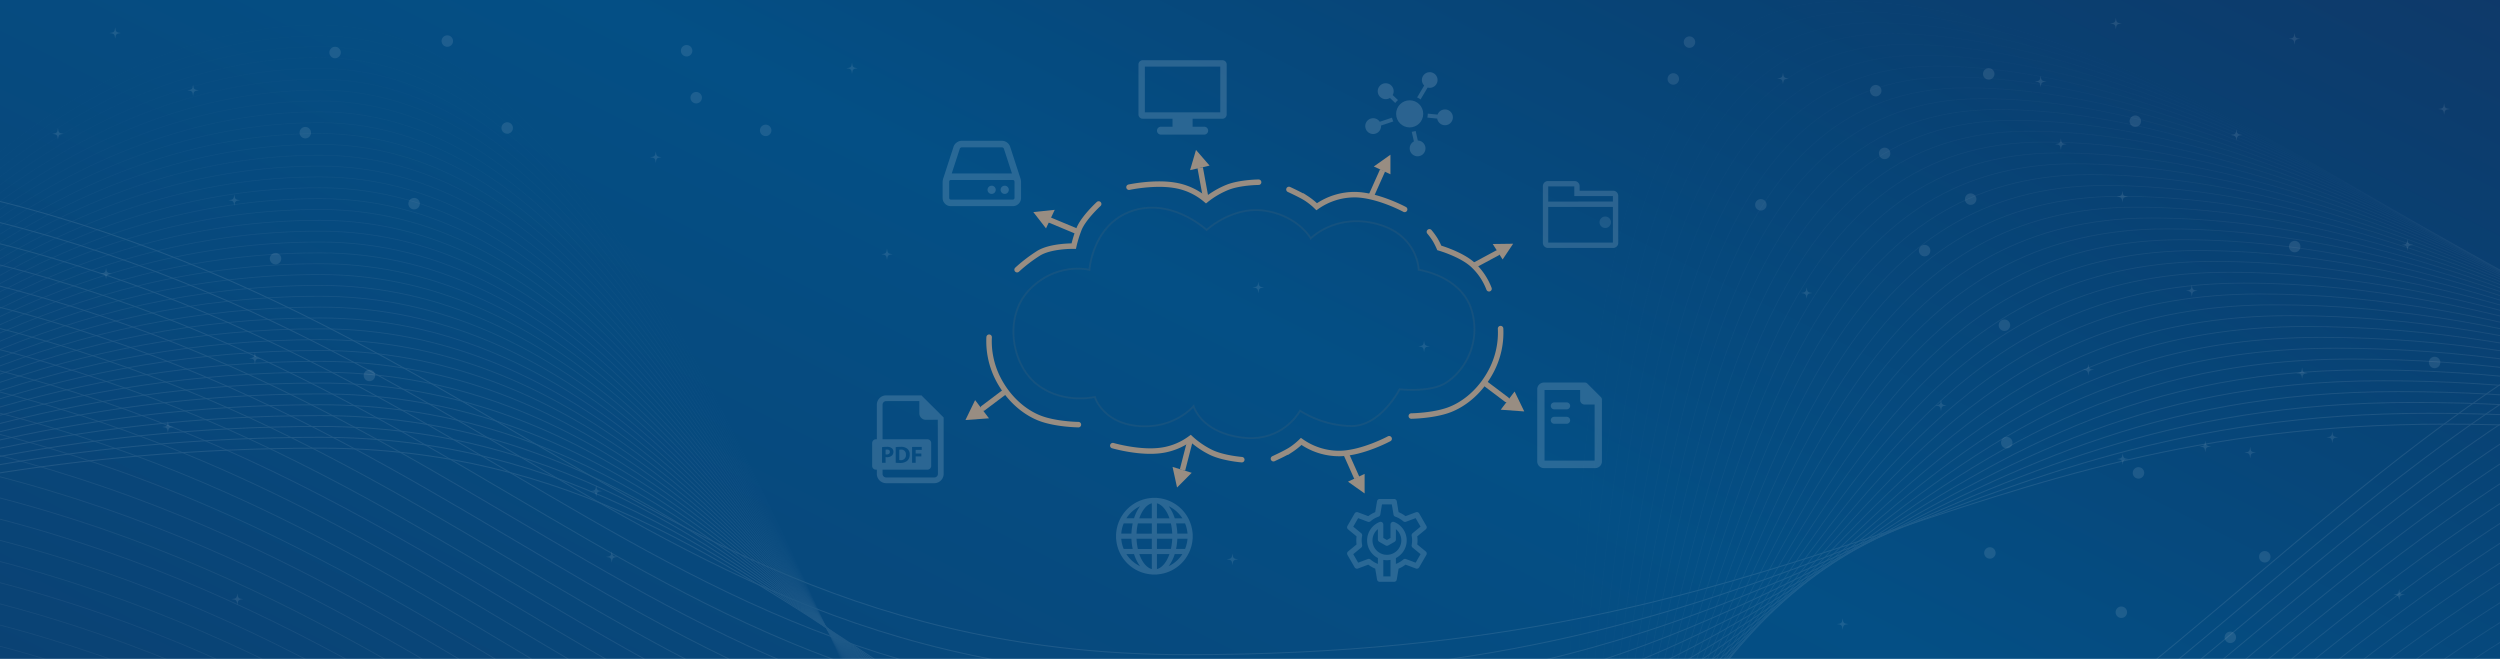 <svg xmlns="http://www.w3.org/2000/svg" xmlns:xlink="http://www.w3.org/1999/xlink" width="1366" height="360" viewBox="0 0 1366 360"><rect x="0" y="0" width="1366" height="360" fill="#808080" stroke="none"/><defs><clipPath id="a"><rect width="1366" height="360"/></clipPath><linearGradient id="b" x1="-0.335" y1="0.974" x2="1.357" y2="-0.209" gradientUnits="objectBoundingBox"><stop offset="0" stop-color="#0d3c6c"/><stop offset="0.444" stop-color="#044f85"/><stop offset="0.618" stop-color="#084274"/><stop offset="0.961" stop-color="#192a58"/><stop offset="1" stop-color="#162654"/></linearGradient><linearGradient id="c" x1="-12.401" y1="-7.101" x2="-11.076" y2="-7.101" gradientUnits="objectBoundingBox"><stop offset="0" stop-color="#00a0d8"/><stop offset="0.002" stop-color="#01a0d8" stop-opacity="0.996"/><stop offset="0.105" stop-color="#39b3de" stop-opacity="0.765"/><stop offset="0.21" stop-color="#69c3e3" stop-opacity="0.561"/><stop offset="0.321" stop-color="#93d2e7" stop-opacity="0.388"/><stop offset="0.436" stop-color="#b5ddeb" stop-opacity="0.247"/><stop offset="0.556" stop-color="#cfe6ee" stop-opacity="0.137"/><stop offset="0.683" stop-color="#e2edf0" stop-opacity="0.059"/><stop offset="0.823" stop-color="#edf0f1" stop-opacity="0.016"/><stop offset="1" stop-color="#f1f2f2" stop-opacity="0"/></linearGradient><linearGradient id="d" x1="-13.094" y1="-11.598" x2="-11.995" y2="-11.598" xlink:href="#c"/><linearGradient id="e" x1="-7.141" y1="-8.742" x2="-6.184" y2="-8.742" xlink:href="#c"/><linearGradient id="f" x1="-23.849" y1="-3.604" x2="-20.342" y2="-3.604" xlink:href="#c"/><linearGradient id="g" x1="-6.736" y1="-9.224" x2="-6.289" y2="-9.224" xlink:href="#c"/><linearGradient id="h" x1="-1.634" y1="-2.125" x2="-0.401" y2="-2.125" xlink:href="#c"/><linearGradient id="i" x1="-4.842" y1="-8.632" x2="-4.213" y2="-8.632" xlink:href="#c"/><linearGradient id="j" x1="-19.211" y1="-5.815" x2="-17.253" y2="-5.815" xlink:href="#c"/><linearGradient id="k" x1="-4.579" y1="-5.221" x2="-3.551" y2="-5.221" xlink:href="#c"/><linearGradient id="l" x1="-23.64" y1="-10.205" x2="-22.497" y2="-10.205" xlink:href="#c"/><linearGradient id="m" x1="-8.256" y1="-4.685" x2="-7.121" y2="-4.685" xlink:href="#c"/><linearGradient id="n" x1="-7.639" y1="-8.571" x2="-6.696" y2="-8.571" xlink:href="#c"/><linearGradient id="o" x1="-5.659" y1="-4.776" x2="-4.949" y2="-4.776" xlink:href="#c"/><linearGradient id="p" x1="-9.741" y1="-3.057" x2="-7.206" y2="-3.057" xlink:href="#c"/><linearGradient id="q" x1="-4.407" y1="-5.121" x2="-3.616" y2="-5.121" xlink:href="#c"/></defs><g id="r" clip-path="url(#a)"><rect width="1366" height="360" fill="#fff"/><g clip-path="url(#a)"><rect width="1366" height="360" fill="#fff"/><path d="M7.807,0h1354.35c4.312,0,7.807,2.192,7.807,4.9V478.078c0,2.7-3.5,4.9-7.807,4.9H7.807c-4.312,0-7.807-2.192-7.807-4.9V4.9C0,2.192,3.5,0,7.807,0Z" transform="translate(-0.25 -97.094)" fill="url(#b)"/></g><g transform="translate(-197.502 -149)" opacity="0.1"><g transform="translate(-69.725 150.823)"><path d="M640.556,338.523s170.456-95.531,442.066-95.531,344.662,249.131,687.45,249.131S2184.044,95.01,2644.84,95.01" transform="translate(-640.556 0.052)" fill="none" stroke="#f4f4f4" stroke-miterlimit="10" stroke-width="0.543"/><path d="M640.556,335.661S811.012,230,1082.622,230s344.662,264.2,687.45,264.2S2184.044,99.459,2644.84,99.459" transform="translate(-640.556 7.117)" fill="none" stroke="#f4f4f4" stroke-miterlimit="10" stroke-width="0.536" opacity="0.976"/><path d="M640.556,332.8s170.456-115.792,442.066-115.792,344.662,279.261,687.45,279.261,413.972-392.359,874.767-392.359" transform="translate(-640.556 14.182)" fill="none" stroke="#f4f4f4" stroke-miterlimit="10" stroke-width="0.53" opacity="0.951"/><path d="M640.556,329.938s170.456-125.924,442.066-125.924,344.662,294.328,687.45,294.328,413.972-389.986,874.767-389.986" transform="translate(-640.556 21.246)" fill="none" stroke="#f4f4f4" stroke-miterlimit="10" stroke-width="0.523" opacity="0.927"/><path d="M640.556,327.076s170.456-136.054,442.066-136.054,344.662,309.39,687.45,309.39S2184.044,112.8,2644.84,112.8" transform="translate(-640.556 28.311)" fill="none" stroke="#f4f4f4" stroke-miterlimit="10" stroke-width="0.516" opacity="0.902"/><path d="M640.556,324.216s170.456-146.188,442.066-146.188,344.662,324.458,687.45,324.458,413.972-385.232,874.767-385.232" transform="translate(-640.556 35.376)" fill="none" stroke="#f4f4f4" stroke-miterlimit="10" stroke-width="0.51" opacity="0.878"/><path d="M640.556,321.356s170.456-156.318,442.066-156.318,344.662,339.522,687.45,339.522S2184.044,121.7,2644.84,121.7" transform="translate(-640.556 42.439)" fill="none" stroke="#f4f4f4" stroke-miterlimit="10" stroke-width="0.503" opacity="0.854"/><path d="M640.556,318.494s170.456-166.45,442.066-166.45,344.662,354.587,687.45,354.587,413.972-380.48,874.767-380.48" transform="translate(-640.556 49.504)" fill="none" stroke="#f4f4f4" stroke-miterlimit="10" stroke-width="0.497" opacity="0.829"/><path d="M640.556,315.632S811.012,139.05,1082.622,139.05,1427.285,508.7,1770.073,508.7s413.972-378.1,874.767-378.1" transform="translate(-640.556 56.569)" fill="none" stroke="#f4f4f4" stroke-miterlimit="10" stroke-width="0.49" opacity="0.805"/><path d="M640.556,318.286s170.456-186.711,442.066-186.711,344.662,384.719,687.45,384.719,413.972-375.731,874.767-375.731" transform="translate(-640.556 58.118)" fill="none" stroke="#f4f4f4" stroke-miterlimit="10" stroke-width="0.483" opacity="0.78"/><path d="M640.556,326.127s170.456-196.843,442.066-196.843,344.662,399.784,687.45,399.784,413.972-373.353,874.767-373.353" transform="translate(-640.556 54.479)" fill="none" stroke="#f4f4f4" stroke-miterlimit="10" stroke-width="0.477" opacity="0.756"/><path d="M640.556,333.967s170.456-206.973,442.066-206.973,344.662,414.849,687.45,414.849,413.972-370.979,874.767-370.979" transform="translate(-640.556 50.843)" fill="none" stroke="#f4f4f4" stroke-miterlimit="10" stroke-width="0.47" opacity="0.732"/><path d="M640.556,341.808s170.456-217.1,442.066-217.1,344.662,429.916,687.45,429.916,413.972-368.6,874.767-368.6" transform="translate(-640.556 47.205)" fill="none" stroke="#f4f4f4" stroke-miterlimit="10" stroke-width="0.463" opacity="0.707"/><path d="M640.556,349.647s170.456-227.234,442.066-227.234,344.662,444.978,687.45,444.978,413.972-366.225,874.767-366.225" transform="translate(-640.556 43.568)" fill="none" stroke="#f4f4f4" stroke-miterlimit="10" stroke-width="0.457" opacity="0.683"/><path d="M640.556,357.491s170.456-237.369,442.066-237.369,344.662,460.045,687.45,460.045,413.972-363.849,874.767-363.849" transform="translate(-640.556 39.93)" fill="none" stroke="#f4f4f4" stroke-miterlimit="10" stroke-width="0.45" opacity="0.659"/><path d="M640.556,365.33s170.456-247.5,442.066-247.5,344.662,475.11,687.45,475.11,413.972-361.476,874.767-361.476" transform="translate(-640.556 36.294)" fill="none" stroke="#f4f4f4" stroke-miterlimit="10" stroke-width="0.444" opacity="0.634"/><path d="M640.556,373.171s170.456-257.63,442.066-257.63,344.662,490.175,687.45,490.175,413.972-359.1,874.767-359.1" transform="translate(-640.556 32.656)" fill="none" stroke="#f4f4f4" stroke-miterlimit="10" stroke-width="0.437" opacity="0.61"/><path d="M640.556,381.011s170.456-267.76,442.066-267.76,344.662,505.24,687.45,505.24,413.972-356.725,874.767-356.725" transform="translate(-640.556 29.019)" fill="none" stroke="#f4f4f4" stroke-miterlimit="10" stroke-width="0.43" opacity="0.585"/><path d="M640.556,388.852S811.012,110.96,1082.622,110.96s344.662,520.307,687.45,520.307,413.972-354.349,874.767-354.349" transform="translate(-640.556 25.381)" fill="none" stroke="#f4f4f4" stroke-miterlimit="10" stroke-width="0.424" opacity="0.561"/><path d="M640.556,396.691S811.012,108.67,1082.622,108.67s344.662,535.369,687.45,535.369,413.972-351.971,874.767-351.971" transform="translate(-640.556 21.744)" fill="none" stroke="#f4f4f4" stroke-miterlimit="10" stroke-width="0.417" opacity="0.537"/><path d="M640.556,404.532s170.456-298.153,442.066-298.153,344.662,550.437,687.45,550.437,413.972-349.6,874.767-349.6" transform="translate(-640.556 18.106)" fill="none" stroke="#f4f4f4" stroke-miterlimit="10" stroke-width="0.41" opacity="0.512"/><path d="M640.556,412.372s170.456-308.283,442.066-308.283,344.662,565.5,687.45,565.5,413.972-347.222,874.767-347.222" transform="translate(-640.556 14.47)" fill="none" stroke="#f4f4f4" stroke-miterlimit="10" stroke-width="0.404" opacity="0.488"/><path d="M640.556,420.213S811.012,101.8,1082.622,101.8s344.662,580.568,687.45,580.568,413.972-344.846,874.767-344.846" transform="translate(-640.556 10.832)" fill="none" stroke="#f4f4f4" stroke-miterlimit="10" stroke-width="0.397" opacity="0.463"/><path d="M640.556,428.052S811.012,99.508,1082.622,99.508s344.662,595.631,687.45,595.631,413.972-342.47,874.767-342.47" transform="translate(-640.556 7.195)" fill="none" stroke="#f4f4f4" stroke-miterlimit="10" stroke-width="0.391" opacity="0.439"/><path d="M640.556,435.9S811.012,97.217,1082.622,97.217s344.662,610.7,687.45,610.7,413.972-340.094,874.767-340.094" transform="translate(-640.556 3.557)" fill="none" stroke="#f4f4f4" stroke-miterlimit="10" stroke-width="0.384" opacity="0.415"/><path d="M640.556,443.737S811.012,94.926,1082.622,94.926s344.662,625.763,687.45,625.763,413.972-337.716,874.767-337.716" transform="translate(-640.556 -0.081)" fill="none" stroke="#f4f4f4" stroke-miterlimit="10" stroke-width="0.377" opacity="0.39"/><path d="M640.556,451.576s170.456-358.94,442.066-358.94,344.662,640.828,687.45,640.828,413.972-335.343,874.767-335.343" transform="translate(-640.556 -3.717)" fill="none" stroke="#f4f4f4" stroke-miterlimit="10" stroke-width="0.371" opacity="0.366"/><path d="M640.556,459.415S811.012,90.346,1082.622,90.346s344.662,655.892,687.45,655.892,413.972-332.967,874.767-332.967" transform="translate(-640.556 -7.354)" fill="none" stroke="#f4f4f4" stroke-miterlimit="10" stroke-width="0.364" opacity="0.341"/><path d="M640.556,467.257s170.456-379.2,442.066-379.2,344.662,670.96,687.45,670.96,413.972-330.591,874.767-330.591" transform="translate(-640.556 -10.992)" fill="none" stroke="#f4f4f4" stroke-miterlimit="10" stroke-width="0.357" opacity="0.317"/><path d="M640.556,475.1S811.012,85.764,1082.622,85.764s344.662,686.024,687.45,686.024,413.972-328.215,874.767-328.215" transform="translate(-640.556 -14.63)" fill="none" stroke="#f4f4f4" stroke-miterlimit="10" stroke-width="0.351" opacity="0.293"/><path d="M640.556,482.937S811.012,83.474,1082.622,83.474s344.662,701.089,687.45,701.089,413.972-325.839,874.767-325.839" transform="translate(-640.556 -18.267)" fill="none" stroke="#f4f4f4" stroke-miterlimit="10" stroke-width="0.344" opacity="0.268"/><path d="M640.556,490.778S811.012,81.183,1082.622,81.183s344.662,716.156,687.45,716.156,413.972-323.464,874.767-323.464" transform="translate(-640.556 -21.905)" fill="none" stroke="#f4f4f4" stroke-miterlimit="10" stroke-width="0.338" opacity="0.244"/><path d="M640.556,498.617S811.012,78.893,1082.622,78.893s344.662,731.219,687.45,731.219,413.972-321.088,874.767-321.088" transform="translate(-640.556 -25.541)" fill="none" stroke="#f4f4f4" stroke-miterlimit="10" stroke-width="0.331" opacity="0.22"/><path d="M640.556,506.461S811.012,76.6,1082.622,76.6s344.662,746.286,687.45,746.286,413.972-318.712,874.767-318.712" transform="translate(-640.556 -29.179)" fill="none" stroke="#f4f4f4" stroke-miterlimit="10" stroke-width="0.324" opacity="0.195"/><path d="M640.556,514.3S811.012,74.312,1082.622,74.312s344.662,761.351,687.45,761.351,413.972-316.336,874.767-316.336" transform="translate(-640.556 -32.816)" fill="none" stroke="#f4f4f4" stroke-miterlimit="10" stroke-width="0.318" opacity="0.171"/><path d="M640.556,522.142S811.012,72.021,1082.622,72.021s344.662,776.415,687.45,776.415,413.972-313.96,874.767-313.96" transform="translate(-640.556 -36.454)" fill="none" stroke="#f4f4f4" stroke-miterlimit="10" stroke-width="0.311" opacity="0.146"/><path d="M640.556,529.981s170.456-460.25,442.066-460.25,344.662,791.48,687.45,791.48,413.972-311.585,874.767-311.585" transform="translate(-640.556 -40.091)" fill="none" stroke="#f4f4f4" stroke-miterlimit="10" stroke-width="0.305" opacity="0.122"/><path d="M640.556,537.822S811.012,67.44,1082.622,67.44s344.662,806.547,687.45,806.547,413.972-309.209,874.767-309.209" transform="translate(-640.556 -43.729)" fill="none" stroke="#f4f4f4" stroke-miterlimit="10" stroke-width="0.298" opacity="0.098"/><path d="M640.556,545.661S811.012,65.15,1082.622,65.15s344.662,821.61,687.45,821.61,413.972-306.833,874.767-306.833" transform="translate(-640.556 -47.365)" fill="none" stroke="#f4f4f4" stroke-miterlimit="10" stroke-width="0.291" opacity="0.073"/><path d="M640.556,553.5S811.012,62.859,1082.622,62.859s344.662,836.677,687.45,836.677,413.972-304.458,874.767-304.458" transform="translate(-640.556 -51.003)" fill="none" stroke="#f4f4f4" stroke-miterlimit="10" stroke-width="0.285" opacity="0.049"/><path d="M640.556,561.342S811.012,60.569,1082.622,60.569s344.662,851.742,687.45,851.742,413.972-302.084,874.767-302.084" transform="translate(-640.556 -54.64)" fill="none" stroke="#f4f4f4" stroke-miterlimit="10" stroke-width="0.278" opacity="0.024"/><path d="M640.556,569.183s170.456-510.9,442.066-510.9,344.662,866.807,687.45,866.807,413.972-299.706,874.767-299.706" transform="translate(-640.556 -58.278)" fill="none" stroke="#f4f4f4" stroke-miterlimit="10" stroke-width="0.271" opacity="0"/></g><g transform="translate(-28.984 137.713)"><path d="M2660.585,333.454s-170.458-95.531-442.066-95.531-344.662,125.971-687.453,125.971S1117.1,89.944,656.3,89.944" transform="translate(-656.298 5.118)" fill="none" stroke="#f4f4f4" stroke-miterlimit="10" stroke-width="0.543"/><path d="M2660.585,330.592s-178.888-105.66-450.5-105.66-336.233,144.038-679.024,144.038S1117.1,94.393,656.3,94.393" transform="translate(-656.298 12.184)" fill="none" stroke="#f4f4f4" stroke-miterlimit="10" stroke-width="0.536" opacity="0.976"/><path d="M2660.585,327.734S2473.268,211.939,2201.66,211.939s-327.8,162.11-670.595,162.11S1117.1,98.841,656.3,98.841" transform="translate(-656.298 19.247)" fill="none" stroke="#f4f4f4" stroke-miterlimit="10" stroke-width="0.53" opacity="0.951"/><path d="M2660.585,324.872s-195.746-125.924-467.354-125.924-319.375,180.177-662.166,180.177S1117.1,103.29,656.3,103.29" transform="translate(-656.298 26.312)" fill="none" stroke="#f4f4f4" stroke-miterlimit="10" stroke-width="0.523" opacity="0.927"/><path d="M2660.585,322.01S2456.41,185.954,2184.8,185.954,1873.856,384.2,1531.065,384.2,1117.1,107.739,656.3,107.739" transform="translate(-656.298 33.377)" fill="none" stroke="#f4f4f4" stroke-miterlimit="10" stroke-width="0.516" opacity="0.902"/><path d="M2660.585,319.149s-212.6-146.186-484.212-146.186-302.516,216.315-645.307,216.315S1117.1,112.187,656.3,112.187" transform="translate(-656.298 40.44)" fill="none" stroke="#f4f4f4" stroke-miterlimit="10" stroke-width="0.51" opacity="0.878"/><path d="M2660.585,316.287s-221.033-156.318-492.641-156.318-294.088,234.385-636.879,234.385S1117.1,116.636,656.3,116.636" transform="translate(-656.298 47.505)" fill="none" stroke="#f4f4f4" stroke-miterlimit="10" stroke-width="0.503" opacity="0.854"/><path d="M2660.585,313.427S2431.123,146.98,2159.512,146.98s-285.655,252.454-628.446,252.454S1117.1,121.084,656.3,121.084" transform="translate(-656.298 54.569)" fill="none" stroke="#f4f4f4" stroke-miterlimit="10" stroke-width="0.497" opacity="0.829"/><path d="M2660.585,310.565s-237.892-176.579-509.5-176.579-277.227,270.524-620.018,270.524S1117.1,125.533,656.3,125.533" transform="translate(-656.298 61.634)" fill="none" stroke="#f4f4f4" stroke-miterlimit="10" stroke-width="0.49" opacity="0.805"/><path d="M2660.585,313.219s-246.321-186.711-517.931-186.711S1873.856,415.1,1531.065,415.1,1117.1,135.5,656.3,135.5" transform="translate(-656.298 63.182)" fill="none" stroke="#f4f4f4" stroke-miterlimit="10" stroke-width="0.483" opacity="0.78"/><path d="M2660.585,321.061s-254.75-196.843-526.36-196.843S1873.856,430.88,1531.065,430.88,1117.1,150.647,656.3,150.647" transform="translate(-656.298 59.546)" fill="none" stroke="#f4f4f4" stroke-miterlimit="10" stroke-width="0.477" opacity="0.756"/><path d="M2660.585,328.9S2397.4,121.927,2125.8,121.927s-251.94,324.732-594.731,324.732S1117.1,165.8,656.3,165.8" transform="translate(-656.298 55.907)" fill="none" stroke="#f4f4f4" stroke-miterlimit="10" stroke-width="0.47" opacity="0.732"/><path d="M2660.585,336.742s-271.611-217.1-543.218-217.1-243.51,342.8-586.3,342.8S1117.1,180.949,656.3,180.949" transform="translate(-656.298 52.271)" fill="none" stroke="#f4f4f4" stroke-miterlimit="10" stroke-width="0.463" opacity="0.707"/><path d="M2660.585,344.583s-280.04-227.237-551.648-227.237-235.081,360.871-577.872,360.871S1117.1,196.1,656.3,196.1" transform="translate(-656.298 48.633)" fill="none" stroke="#f4f4f4" stroke-miterlimit="10" stroke-width="0.457" opacity="0.683"/><path d="M2660.585,352.422s-288.469-237.366-560.077-237.366-226.652,378.937-569.443,378.937S1117.1,211.249,656.3,211.249" transform="translate(-656.298 44.996)" fill="none" stroke="#f4f4f4" stroke-miterlimit="10" stroke-width="0.45" opacity="0.659"/><path d="M2660.585,360.263s-296.9-247.5-568.506-247.5-218.223,397.01-561.014,397.01S1117.1,226.4,656.3,226.4" transform="translate(-656.298 41.358)" fill="none" stroke="#f4f4f4" stroke-miterlimit="10" stroke-width="0.444" opacity="0.634"/><path d="M2660.585,368.1S2355.258,110.475,2083.65,110.475s-209.793,415.076-552.584,415.076-413.969-284-874.767-284" transform="translate(-656.298 37.722)" fill="none" stroke="#f4f4f4" stroke-miterlimit="10" stroke-width="0.437" opacity="0.61"/><path d="M2660.585,375.944s-313.756-267.76-585.364-267.76S1873.856,541.33,1531.065,541.33,1117.1,256.7,656.3,256.7" transform="translate(-656.298 34.084)" fill="none" stroke="#f4f4f4" stroke-miterlimit="10" stroke-width="0.43" opacity="0.585"/><path d="M2660.585,383.783S2338.4,105.894,2066.792,105.894s-192.935,451.215-535.726,451.215S1117.1,271.852,656.3,271.852" transform="translate(-656.298 30.447)" fill="none" stroke="#f4f4f4" stroke-miterlimit="10" stroke-width="0.424" opacity="0.561"/><path d="M2660.585,391.627S2329.971,103.6,2058.362,103.6s-184.506,469.285-527.3,469.285S1117.1,287,656.3,287" transform="translate(-656.298 26.809)" fill="none" stroke="#f4f4f4" stroke-miterlimit="10" stroke-width="0.417" opacity="0.537"/><path d="M2660.585,399.466s-339.043-298.153-610.652-298.153-176.077,487.354-518.868,487.354S1117.1,302.152,656.3,302.152" transform="translate(-656.298 23.173)" fill="none" stroke="#f4f4f4" stroke-miterlimit="10" stroke-width="0.41" opacity="0.512"/><path d="M2660.585,407.307S2313.113,99.022,2041.5,99.022s-167.648,505.423-510.439,505.423S1117.1,317.3,656.3,317.3" transform="translate(-656.298 19.534)" fill="none" stroke="#f4f4f4" stroke-miterlimit="10" stroke-width="0.404" opacity="0.488"/><path d="M2660.585,415.147s-355.9-318.415-627.51-318.415-159.219,523.49-502.01,523.49S1117.1,332.452,656.3,332.452" transform="translate(-656.298 15.898)" fill="none" stroke="#f4f4f4" stroke-miterlimit="10" stroke-width="0.397" opacity="0.463"/><path d="M2660.585,422.988S2296.254,94.441,2024.646,94.441,1873.856,636,1531.065,636,1117.1,347.6,656.3,347.6" transform="translate(-656.298 12.26)" fill="none" stroke="#f4f4f4" stroke-miterlimit="10" stroke-width="0.391" opacity="0.439"/><path d="M2660.585,430.829S2287.825,92.15,2016.217,92.15s-142.361,559.632-485.152,559.632S1117.1,362.756,656.3,362.756" transform="translate(-656.298 8.622)" fill="none" stroke="#f4f4f4" stroke-miterlimit="10" stroke-width="0.384" opacity="0.415"/><path d="M2660.585,438.668S2279.4,89.86,2007.788,89.86s-133.931,577.7-476.722,577.7S1117.1,377.9,656.3,377.9" transform="translate(-656.298 4.985)" fill="none" stroke="#f4f4f4" stroke-miterlimit="10" stroke-width="0.377" opacity="0.39"/><path d="M2660.585,446.509s-389.618-358.94-661.229-358.94-125.5,595.77-468.291,595.77S1117.1,393.056,656.3,393.056" transform="translate(-656.298 1.347)" fill="none" stroke="#f4f4f4" stroke-miterlimit="10" stroke-width="0.371" opacity="0.366"/><path d="M2660.585,454.348S2262.538,85.279,1990.927,85.279s-117.07,613.837-459.861,613.837S1117.1,408.2,656.3,408.2" transform="translate(-656.298 -2.29)" fill="none" stroke="#f4f4f4" stroke-miterlimit="10" stroke-width="0.364" opacity="0.341"/><path d="M2660.585,462.189s-406.477-379.2-678.087-379.2S1873.856,714.9,1531.065,714.9,1117.1,423.357,656.3,423.357" transform="translate(-656.298 -5.928)" fill="none" stroke="#f4f4f4" stroke-miterlimit="10" stroke-width="0.357" opacity="0.317"/><path d="M2660.585,470.032S2245.68,80.7,1974.069,80.7s-100.213,649.976-443,649.976S1117.1,438.507,656.3,438.507" transform="translate(-656.298 -9.564)" fill="none" stroke="#f4f4f4" stroke-miterlimit="10" stroke-width="0.351" opacity="0.293"/><path d="M2660.585,477.873S2237.25,78.407,1965.639,78.407s-91.783,668.048-434.574,668.048S1117.1,453.659,656.3,453.659" transform="translate(-656.298 -13.202)" fill="none" stroke="#f4f4f4" stroke-miterlimit="10" stroke-width="0.344" opacity="0.268"/><path d="M2660.585,485.712S2228.819,76.117,1957.211,76.117s-83.354,686.115-426.145,686.115S1117.1,468.807,656.3,468.807" transform="translate(-656.298 -16.839)" fill="none" stroke="#f4f4f4" stroke-miterlimit="10" stroke-width="0.338" opacity="0.244"/><path d="M2660.585,493.553s-440.192-419.727-711.8-419.727S1873.856,778.01,1531.065,778.01,1117.1,483.959,656.3,483.959" transform="translate(-656.298 -20.477)" fill="none" stroke="#f4f4f4" stroke-miterlimit="10" stroke-width="0.331" opacity="0.22"/><path d="M2660.585,501.393S2211.961,71.536,1940.352,71.536s-66.5,722.254-409.287,722.254S1117.1,499.107,656.3,499.107" transform="translate(-656.298 -24.113)" fill="none" stroke="#f4f4f4" stroke-miterlimit="10" stroke-width="0.324" opacity="0.195"/><path d="M2660.585,509.233S2203.531,69.245,1931.923,69.245s-58.067,740.323-400.858,740.323S1117.1,514.259,656.3,514.259" transform="translate(-656.298 -27.752)" fill="none" stroke="#f4f4f4" stroke-miterlimit="10" stroke-width="0.318" opacity="0.171"/><path d="M2660.585,517.073S2195.1,66.955,1923.494,66.955s-49.638,758.39-392.429,758.39S1117.1,529.41,656.3,529.41" transform="translate(-656.298 -31.388)" fill="none" stroke="#f4f4f4" stroke-miterlimit="10" stroke-width="0.311" opacity="0.146"/><path d="M2660.585,524.914s-473.912-460.25-745.52-460.25-41.208,776.462-384,776.462S1117.1,544.559,656.3,544.559" transform="translate(-656.298 -35.026)" fill="none" stroke="#f4f4f4" stroke-miterlimit="10" stroke-width="0.305" opacity="0.122"/><path d="M2660.585,532.753S2178.244,62.374,1906.636,62.374,1873.856,856.9,1531.065,856.9,1117.1,559.71,656.3,559.71" transform="translate(-656.298 -38.663)" fill="none" stroke="#f4f4f4" stroke-miterlimit="10" stroke-width="0.298" opacity="0.098"/><path d="M2660.585,540.6S2169.815,60.083,1898.207,60.083s-24.35,812.6-367.141,812.6S1117.1,574.862,656.3,574.862" transform="translate(-656.298 -42.301)" fill="none" stroke="#f4f4f4" stroke-miterlimit="10" stroke-width="0.291" opacity="0.073"/><path d="M2660.585,548.436s-499.2-490.643-770.807-490.643-15.921,830.668-358.712,830.668S1117.1,590.01,656.3,590.01" transform="translate(-656.298 -45.937)" fill="none" stroke="#f4f4f4" stroke-miterlimit="10" stroke-width="0.285" opacity="0.049"/><path d="M2660.585,556.277S2152.957,55.5,1881.349,55.5s-7.492,848.737-350.283,848.737S1117.1,605.162,656.3,605.162" transform="translate(-656.298 -49.575)" fill="none" stroke="#f4f4f4" stroke-miterlimit="10" stroke-width="0.278" opacity="0.024"/><path d="M2660.585,564.117s-516.057-510.9-787.666-510.9.937,866.807-341.854,866.807S1117.1,620.313,656.3,620.313" transform="translate(-656.298 -53.212)" fill="none" stroke="#f4f4f4" stroke-miterlimit="10" stroke-width="0.271" opacity="0"/></g><path d="M1603.22,446.254l-51.989-313.16L1307.146,452.482Z" transform="translate(348.264 211.352)" fill="url(#c)"/><path d="M1449.907,256.5l-232.661,124.41,66.486,80.377Z" transform="translate(205.503 407.33)" fill="url(#d)"/><path d="M955.343,392.8,773.326,337.836Z" transform="translate(-499.442 536.483)" fill="url(#e)"/><path d="M1216.4,616.156l62.889-509.728L1355.8,370.048Z" transform="translate(204.161 169.009)" fill="url(#f)"/><path d="M1138.16,173.361Z" transform="translate(79.915 275.296)" fill="url(#g)"/><path d="M607.5,780.8,1197,253.013,668.263,383.65Z" transform="translate(-762.778 401.784)" fill="url(#h)"/><path d="M1076.889,249.127l66.232,171.106L813.939,355.364Z" transform="translate(-434.948 395.613)" fill="url(#i)"/><path d="M1036.788,196.709l125.826,18.075,2.335,277.751Z" transform="translate(-81.064 312.374)" fill="url(#j)"/><path d="M986.123,314.914l298.687-108.26L861.8,489.552Z" transform="translate(-358.948 328.168)" fill="url(#k)"/><path d="M1328.9,291.371,1302.41,100.235l154.084,56.21Z" transform="translate(340.744 159.173)" fill="url(#l)"/><path d="M1689.222,58.7,1242,182.745l70.558,260.861Z" transform="translate(244.817 93.223)" fill="url(#m)"/><path d="M1198.012,184,1087.495,382.558l370.886-213.541Z" transform="translate(-0.541 268.4)" fill="url(#n)"/><path d="M861.394,348,990.632,169.442Z" transform="translate(-359.59 269.074)" fill="url(#o)"/><path d="M706.711,546.436,720.033,217.1,826.8,437.712Z" transform="translate(-605.227 344.755)" fill="url(#p)"/><path d="M685.734,371.054,806.05,188.364,959.182,322.333Z" transform="translate(-638.538 299.122)" fill="url(#q)"/></g><g transform="translate(-459.95 -271.152)" opacity="0.15"><path d="M10299.1,11888.49s1.672-24.963,23.431-32.217,40.587,10.46,40.587,10.46,14.225-13.389,32.217-10.46,24.687,15.063,24.687,15.063,13.386-13.812,35.983-7.95,23.013,25.1,23.013,25.1,24.269,3.347,29.289,23.432-7.532,35.147-16.318,39.331-23.431,2.511-23.431,2.511-10.461,20.5-26.778,20.084a54.491,54.491,0,0,1-27.615-8.368s-9.205,17.572-31.8,14.644-26.36-17.154-26.36-17.154-10.46,12.552-30.125,10.879-23.849-15.9-23.849-15.9-17.155,4.185-31.382-6.694-18.781-37.623-3.838-52.419S10299.1,11888.49,10299.1,11888.49Z" transform="translate(-9243.873 -11469.906)" fill="none" stroke="#707070" stroke-width="1"/><g transform="translate(1082.007 304.055)"><g transform="translate(0 0)"><g transform="translate(0 0)"><path d="M45.865,28.338H2.334A2.334,2.334,0,0,0,0,30.672V57.982a2.334,2.334,0,0,0,2.334,2.334h16.28v4.349H12.279a2.159,2.159,0,0,0,0,4.318H35.92a2.159,2.159,0,1,0,0-4.318H29.585V60.316h16.28A2.334,2.334,0,0,0,48.2,57.982V30.672A2.334,2.334,0,0,0,45.865,28.338ZM44.7,56.815H3.5V31.839H44.7Z" transform="translate(0 -28.338)" fill="#fff"/></g></g></g><path d="M37.587,8.777h-19.1V5.492A1.994,1.994,0,0,0,16.491,3.5H1.992A1.994,1.994,0,0,0,0,5.492V36.47a1.994,1.994,0,0,0,1.992,1.992h35.6A1.994,1.994,0,0,0,39.58,36.47v-25.7A1.994,1.994,0,0,0,37.587,8.777ZM38.26,36.47a.673.673,0,0,1-.673.673H1.992a.673.673,0,0,1-.673-.673V16.034H38.26ZM1.319,14.714V5.492a.673.673,0,0,1,.673-.673h14.5a.674.674,0,0,1,.673.673v4.6H37.587a.673.673,0,0,1,.673.673v3.945Z" transform="translate(1303.776 367.377)" fill="#fff" stroke="#fff" stroke-width="1.6"/><g transform="translate(975.01 348.081)"><g transform="translate(0 0)"><path d="M42.4,56.767l-5.5-16.9a4.624,4.624,0,0,0-1.757-2.4,4.728,4.728,0,0,0-2.817-.92H10.515a4.726,4.726,0,0,0-2.817.92,4.621,4.621,0,0,0-1.757,2.4L.446,56.767A7.649,7.649,0,0,0,0,58.859v8.925a4.3,4.3,0,0,0,1.311,3.151,4.3,4.3,0,0,0,3.152,1.311H38.379a4.475,4.475,0,0,0,4.462-4.462V58.859A7.635,7.635,0,0,0,42.4,56.767ZM9.344,40.952a1.131,1.131,0,0,1,.446-.6,1.229,1.229,0,0,1,.725-.237H32.326a1.23,1.23,0,0,1,.725.237,1.129,1.129,0,0,1,.446.6L37.876,54.4H4.965ZM39.272,67.784a.905.905,0,0,1-.893.892H4.463a.9.9,0,0,1-.892-.892V58.859a.9.9,0,0,1,.892-.892H38.379a.9.9,0,0,1,.892.892v8.925Z" transform="translate(0 -36.546)" fill="#fff"/><path d="M253.473,287.786a2.239,2.239,0,1,0,1.576.655A2.146,2.146,0,0,0,253.473,287.786Z" transform="translate(-226.697 -263.242)" fill="#fff"/><path d="M326.567,287.786a2.239,2.239,0,1,0,1.576.655A2.151,2.151,0,0,0,326.567,287.786Z" transform="translate(-292.65 -263.242)" fill="#fff"/></g></g><g transform="translate(1205.915 310.53)"><g transform="translate(0 0)"><path d="M17.77,16.107l-2.913-2.753a4.269,4.269,0,0,0,.549-2.067,4.349,4.349,0,1,0-2.036,3.654l2.909,2.75A9.893,9.893,0,0,1,17.77,16.107Z" transform="translate(0.127 -0.797)" fill="#fff"/><path d="M29.694,15.876l3.87-6.513a4.272,4.272,0,1,0-1.878-1.1l-3.858,6.495A9.666,9.666,0,0,1,29.694,15.876Z" transform="translate(0.524 -0.911)" fill="#fff"/><path d="M42.94,20.952A4.316,4.316,0,0,0,38.9,23.779l-5.377-.531c0,.041.006.079.006.119a9.9,9.9,0,0,1-.217,2.047l5.375.531a4.314,4.314,0,1,0,4.256-4.993Z" transform="translate(0.627 -0.534)" fill="#fff"/><path d="M28.279,37.721l-1.2-5.253a9.844,9.844,0,0,1-2.121.49l1.2,5.254a4.307,4.307,0,1,0,2.119-.491Z" transform="translate(0.448 -0.317)" fill="#fff"/><path d="M14.627,25.37,7.934,27.612a4.312,4.312,0,1,0,.707,2.357c0-.1-.021-.192-.03-.289l6.715-2.249A9.865,9.865,0,0,1,14.627,25.37Z" transform="translate(0 -0.451)" fill="#fff"/><circle cx="7.408" cy="7.408" r="7.408" transform="translate(16.871 15.426)" fill="#fff"/></g></g><g transform="translate(936.5 487.184)"><path d="M120.871,298.684c0-.8-.553-1.272-1.528-1.272a3.383,3.383,0,0,0-.809.077v2.557a3.068,3.068,0,0,0,.656.05C120.228,300.1,120.871,299.57,120.871,298.684Z" transform="translate(-111.196 -267.815)" fill="#fff"/><path d="M194.69,297.681a4.038,4.038,0,0,0-.886.077v5.662a3.545,3.545,0,0,0,.681.039,2.683,2.683,0,0,0,2.928-3.03A2.483,2.483,0,0,0,194.69,297.681Z" transform="translate(-178.976 -268.057)" fill="#fff"/><path d="M71.74,0H52.469a5.114,5.114,0,0,0-5.107,5.107V23.99h-.5a2.058,2.058,0,0,0-2.058,2.058v12.48a2.057,2.057,0,0,0,2.058,2.058h.5v2.288a5.112,5.112,0,0,0,5.107,5.107H78.764a5.112,5.112,0,0,0,5.105-5.107V12.086ZM50.2,28.3a16.131,16.131,0,0,1,2.645-.179,4.149,4.149,0,0,1,2.645.693,2.53,2.53,0,0,1,.925,2,2.766,2.766,0,0,1-.8,2.055,4.014,4.014,0,0,1-2.812.911,5.068,5.068,0,0,1-.668-.038V36.84H50.2ZM78.764,44.853H52.469a1.981,1.981,0,0,1-1.978-1.979V40.585H75a2.057,2.057,0,0,0,2.058-2.058V26.048A2.057,2.057,0,0,0,75,23.99H50.491V5.107A1.98,1.98,0,0,1,52.469,3.13l18.1-.019V9.8a3.543,3.543,0,0,0,3.541,3.541l6.554-.019.074,29.549A1.98,1.98,0,0,1,78.764,44.853ZM57.669,36.8V28.3a17.626,17.626,0,0,1,2.645-.179,5.573,5.573,0,0,1,3.545.924,3.83,3.83,0,0,1,1.463,3.262,4.387,4.387,0,0,1-1.438,3.505,6.212,6.212,0,0,1-3.993,1.117A16.943,16.943,0,0,1,57.669,36.8Zm14.014-5.033V33.36H68.576v3.48H66.611V28.186H71.9v1.6H68.576v1.978Z" transform="translate(-44.806)" fill="#fff"/></g><g transform="translate(1069.761 543.184)"><path d="M41.833,19.546a20.936,20.936,0,0,0-19.5-19.5V0H19.546V.047a20.939,20.939,0,0,0-19.5,19.5H0v2.792H.047a20.936,20.936,0,0,0,19.5,19.5v.05h2.792v-.05a20.933,20.933,0,0,0,19.5-19.5h.05V19.546ZM13.109,4.565a22.2,22.2,0,0,0-3.284,6.6H5.643A18.245,18.245,0,0,1,13.109,4.565Zm-8.927,9.4H9.091A33.16,33.16,0,0,0,8.4,19.546H2.845A17.992,17.992,0,0,1,4.183,13.961ZM2.845,22.338H8.4a33.16,33.16,0,0,0,.687,5.584H4.183A17.992,17.992,0,0,1,2.845,22.338Zm2.8,8.377h4.18a22.137,22.137,0,0,0,3.286,6.6A18.225,18.225,0,0,1,5.643,30.714Zm13.9,8.2c-2.87-.768-5.342-3.85-6.841-8.2h6.841Zm0-10.99H11.92a31.207,31.207,0,0,1-.723-5.584h8.349Zm0-8.377H11.2a31.207,31.207,0,0,1,.723-5.584h7.626Zm0-8.377H12.7c1.5-4.347,3.971-7.43,6.841-8.2Zm16.695,0H32.063a22.14,22.14,0,0,0-3.289-6.6A18.263,18.263,0,0,1,36.24,11.169Zm-13.9-8.2c2.868.765,5.342,3.848,6.841,8.2H22.338Zm0,10.987h7.623a31.458,31.458,0,0,1,.726,5.584H22.338Zm0,8.377h8.349a30.951,30.951,0,0,1-.726,5.584H22.338Zm0,16.575v-8.2h6.841C27.679,35.062,25.205,38.145,22.338,38.912Zm6.436-1.594a22.307,22.307,0,0,0,3.289-6.6H36.24A18.243,18.243,0,0,1,28.774,37.318Zm8.927-9.4H32.792a33.161,33.161,0,0,0,.687-5.584h5.557A17.911,17.911,0,0,1,37.7,27.922Zm-4.222-8.377a33.161,33.161,0,0,0-.687-5.584H37.7a17.992,17.992,0,0,1,1.337,5.584Z" fill="#fff"/></g><g transform="translate(1299.891 480.171)"><path d="M88.815,85.993H82.029a1.894,1.894,0,0,0,0,3.788h6.786a1.894,1.894,0,0,0,0-3.788Z" transform="translate(-72.727 -75.135)" fill="#fff"/><path d="M88.815,148.327H82.029a1.894,1.894,0,0,0,0,3.788h6.786a1.894,1.894,0,0,0,0-3.788Z" transform="translate(-72.727 -129.598)" fill="#fff"/><path d="M56.824,9.306a1.87,1.87,0,0,0-.549-1.324L48.841.548A1.873,1.873,0,0,0,47.517,0H25.145a3.68,3.68,0,0,0-3.676,3.676V43.083a3.68,3.68,0,0,0,3.676,3.676h28a3.68,3.68,0,0,0,3.676-3.676Zm-3.992,33.36H25.461V4.093H44.917v5.5a2.412,2.412,0,0,0,2.412,2.413h5.5V42.666Z" transform="translate(-21.469 0)" fill="#fff"/></g><g transform="translate(1195.987 543.795)"><g transform="translate(0)"><path d="M52.791,28.662l-4.653-3.831a15.849,15.849,0,0,0,0-4.4L52.791,16.6a1.476,1.476,0,0,0,.34-1.878L49.2,7.907a1.476,1.476,0,0,0-1.8-.644L41.746,9.381a16.623,16.623,0,0,0-3.8-2.193l-.992-5.955A1.476,1.476,0,0,0,35.5,0H27.627a1.476,1.476,0,0,0-1.456,1.233l-.992,5.955a16.626,16.626,0,0,0-3.8,2.193L15.727,7.263a1.476,1.476,0,0,0-1.8.644L10,14.725a1.476,1.476,0,0,0,.34,1.878l4.653,3.831a15.841,15.841,0,0,0,0,4.4l-4.653,3.831A1.476,1.476,0,0,0,10,30.539l3.936,6.817a1.476,1.476,0,0,0,1.8.644l5.654-2.118a16.622,16.622,0,0,0,3.8,2.193l.992,5.955a1.476,1.476,0,0,0,1.456,1.233H35.5a1.476,1.476,0,0,0,1.456-1.233l.992-5.955a16.628,16.628,0,0,0,3.8-2.193L47.4,38a1.476,1.476,0,0,0,1.8-.644l3.936-6.817A1.476,1.476,0,0,0,52.791,28.662Zm-19.26,13.65H29.6V33.276a10.854,10.854,0,0,0,3.936,0ZM31.563,30.5a7.869,7.869,0,0,1-4.92-14.012V22.14a1.476,1.476,0,0,0,.744,1.281l3.444,1.968a1.476,1.476,0,0,0,1.465,0l3.444-1.968a1.476,1.476,0,0,0,.744-1.281V16.491A7.869,7.869,0,0,1,31.563,30.5Zm15.7,4.294-5.274-1.976a1.475,1.475,0,0,0-1.479.262,13.7,13.7,0,0,1-4.028,2.4V32.272a10.82,10.82,0,0,0-.93-19.693,1.477,1.477,0,0,0-2.022,1.371v7.334l-1.968,1.125L29.6,21.283V13.95a1.477,1.477,0,0,0-2.022-1.371,10.844,10.844,0,0,0-4.914,3.911,10.81,10.81,0,0,0,3.984,15.783v3.209a13.7,13.7,0,0,1-4.028-2.4,1.475,1.475,0,0,0-1.479-.262L15.863,34.8l-2.686-4.652,4.342-3.574a1.476,1.476,0,0,0,.513-1.41,13.232,13.232,0,0,1,0-5.06,1.476,1.476,0,0,0-.513-1.41l-4.342-3.574,2.686-4.652,5.274,1.976a1.476,1.476,0,0,0,1.479-.262,13.715,13.715,0,0,1,4.373-2.525,1.476,1.476,0,0,0,.964-1.149l.926-5.554h5.371l.926,5.554a1.476,1.476,0,0,0,.964,1.149,13.72,13.72,0,0,1,4.373,2.525,1.476,1.476,0,0,0,1.479.262l5.274-1.976,2.686,4.652-4.342,3.574a1.476,1.476,0,0,0-.513,1.41,13.229,13.229,0,0,1,0,5.06,1.476,1.476,0,0,0,.513,1.41l4.342,3.574Z" transform="translate(-9.798)" fill="#fff"/></g></g></g><g transform="translate(-4.993 -98.514)"><g transform="translate(-454.957 -172.637)"><g transform="translate(1164.232 355.682)"><path d="M10417.608,11843.945s6.229,2.844,9.3,4.748a37.72,37.72,0,0,1,5.859,4.688,35.972,35.972,0,0,1,21.243-6.592c12.452.293,26.809,8.057,26.809,8.057" transform="translate(-10417.608 -11824.959)" fill="none" stroke="#988d82" stroke-linecap="round" stroke-width="3"/><path d="M10465.5,11846.566l6.153-13.771" transform="translate(-10420.452 -11824.297)" fill="none" stroke="#988d82" stroke-width="3"/><path d="M10475.987,11823.762l-9.083,6.446,9.083,4.248Z" transform="translate(-10420.535 -11823.762)" fill="#988d82"/></g><g transform="translate(1155.766 510.884)"><path d="M10417.608,11854.846s6.229-2.844,9.3-4.746a37.72,37.72,0,0,0,5.859-4.687,35.963,35.963,0,0,0,21.243,6.59c12.452-.293,26.809-8.057,26.809-8.057" transform="translate(-10417.608 -11843.945)" fill="none" stroke="#988d82" stroke-linecap="round" stroke-width="3"/><path d="M10465.5,11832.794l6.153,13.771" transform="translate(-10426.096 -11825.176)" fill="none" stroke="#988d82" stroke-width="3"/><path d="M10475.987,11834.457l-9.083-6.446,9.083-4.248Z" transform="translate(-10426.18 -11804.572)" fill="#988d82"/></g><g transform="translate(1240.978 397.826)"><path d="M10499.2,11868.566a36.489,36.489,0,0,1,3.269,4.508,42.766,42.766,0,0,1,2.141,4.281s12.283,3.494,18.594,9.467a34.572,34.572,0,0,1,8.565,12.848" transform="translate(-10499.199 -11868.566)" fill="none" stroke="#988d82" stroke-linecap="round" stroke-width="3"/><path d="M10525.352,11887.549l12.589-6.762" transform="translate(-10500.752 -11869.292)" fill="none" stroke="#988d82" stroke-linecap="round" stroke-width="3"/><path d="M10535.979,11875.625l5.409,8.451,5.747-8.6Z" transform="translate(-10501.383 -11868.976)" fill="#988d82"/></g><g transform="translate(1231.093 450.692)"><path d="M10537.464,11924.77a45,45,0,0,1-4.645,22.206c-5.694,11.389-14.666,18.893-23.331,22.161s-20.8,3.416-20.8,3.416" transform="translate(-10488.69 -11924.77)" fill="none" stroke="#988d82" stroke-linecap="round" stroke-width="3"/><path d="M10531.4,11956.477l11.866,8.936" transform="translate(-10491.227 -11926.652)" fill="none" stroke="#988d82" stroke-linecap="round" stroke-width="3"/><path d="M10540.623,11971.266l7.584-9.962,5.275,10.9Z" transform="translate(-10491.773 -11926.938)" fill="#988d82"/></g><g transform="translate(987.473 455.395)"><path d="M10488.767,11924.77a45,45,0,0,0,4.646,22.206c5.694,11.389,14.666,18.893,23.331,22.161s20.8,3.416,20.8,3.416" transform="translate(-10475.832 -11924.77)" fill="none" stroke="#988d82" stroke-linecap="round" stroke-width="3"/><path d="M10543.266,11956.477l-11.866,8.936" transform="translate(-10521.73 -11926.652)" fill="none" stroke="#988d82" stroke-linecap="round" stroke-width="3"/><path d="M10553.482,11971.266l-7.584-9.962-5.275,10.9Z" transform="translate(-10540.623 -11926.938)" fill="#988d82"/></g><g transform="translate(1015.697 382.605)"><path d="M10304.261,11852.385s-8.665,7.922-10.894,14.112a64.848,64.848,0,0,0-2.724,8.913s-12.625-.247-19.311,3.962a83.1,83.1,0,0,0-11.637,8.913" transform="translate(-10259.696 -11852.385)" fill="none" stroke="#988d82" stroke-linecap="round" stroke-width="3"/><path d="M10292.731,11867.578l-14.131-5.895" transform="translate(-10260.818 -11852.937)" fill="none" stroke="#988d82" stroke-linecap="round" stroke-width="3"/><path d="M10280.812,11855.784l-4.768,10.143-6.935-8.929Z" transform="translate(-10260.255 -11852.586)" fill="#988d82"/></g><g transform="matrix(0.998, 0.07, -0.07, 0.998, 1068.474, 507.722)"><path d="M0,6.933S13.271,9.791,24.412,8.059A34.857,34.857,0,0,0,42.088,0,46.859,46.859,0,0,0,53.972,6.933c6.816,2.65,16.835,2.724,16.835,2.724" fill="none" stroke="#988d82" stroke-linecap="round" stroke-width="3"/><path d="M3.236,0,0,17.581" transform="translate(38.887)" fill="none" stroke="#988d82" stroke-width="3"/><path d="M3.237,11.046,0,0,10.665,2.477Z" transform="translate(33.364 16.248)" fill="#988d82"/></g><g transform="translate(1076.842 353.075)"><path d="M10324.7,11842.465s13.271-2.858,24.413-1.126a34.857,34.857,0,0,1,17.676,8.059,46.859,46.859,0,0,1,11.884-6.933c6.816-2.65,16.835-2.724,16.835-2.724" transform="translate(-10324.7 -11822.104)" fill="none" stroke="#988d82" stroke-linecap="round" stroke-width="3"/><path d="M10369.279,11848.9l-3.236-17.582" transform="translate(-10327.156 -11821.603)" fill="none" stroke="#988d82" stroke-width="3"/><path d="M10363.408,11820.99l-3.237,11.046,10.665-2.477Z" transform="translate(-10326.808 -11820.99)" fill="#988d82"/></g></g></g><g transform="translate(28.526 8.033)" opacity="0.1"><g transform="translate(245.475 58.761)"><circle cx="3.136" cy="3.136" r="3.136" transform="translate(0 0)" fill="#fff"/></g><g transform="translate(326.65 74.735)"><path d="M246.026,133.742c-2.568-.313-2.823-.568-3.136-3.136-.315,2.568-.568,2.823-3.136,3.136,2.568.315,2.821.571,3.136,3.136C243.2,134.313,243.458,134.058,246.026,133.742Z" transform="translate(-239.754 -130.606)" fill="#fff"/></g><g transform="translate(998.093 72.65)"><circle cx="3.136" cy="3.136" r="3.136" transform="translate(0 0)" fill="#fff"/></g><g transform="translate(993.246 38.378)"><circle cx="3.136" cy="3.136" r="3.136" transform="translate(0 0)" fill="#fff"/></g><g transform="translate(891.467 11.846)"><circle cx="3.136" cy="3.136" r="3.136" transform="translate(0 0)" fill="#fff"/></g><g transform="translate(433.875 26.108)"><path d="M288.866,114.314c-2.568-.313-2.823-.568-3.136-3.136-.315,2.568-.571,2.823-3.136,3.136,2.565.313,2.821.568,3.136,3.136C286.043,114.882,286.3,114.627,288.866,114.314Z" transform="translate(-282.594 -111.178)" fill="#fff"/></g><g transform="translate(343.505 16.56)"><circle cx="3.136" cy="3.136" r="3.136" transform="translate(0 0)" fill="#fff"/></g><g transform="translate(348.742 42.213)"><circle cx="3.136" cy="3.136" r="3.136" transform="translate(0 0)" fill="#fff"/></g><g transform="translate(655.903 145.883)"><path d="M377.573,162.168c-2.568-.315-2.821-.571-3.136-3.136-.313,2.566-.568,2.821-3.136,3.136,2.568.313,2.823.568,3.136,3.136C374.753,162.736,375.005,162.481,377.573,162.168Z" transform="translate(-371.301 -159.032)" fill="#fff"/></g><g transform="translate(386.703 60.07)"><circle cx="3.136" cy="3.136" r="3.136" transform="translate(0 0)" fill="#fff"/></g><g transform="translate(151.427 17.521)"><circle cx="3.136" cy="3.136" r="3.136" transform="translate(0 0)" fill="#fff"/></g><g transform="translate(118.889 130.152)"><circle cx="3.136" cy="3.136" r="3.136" transform="translate(0 0)" fill="#fff"/></g><g transform="translate(212.749 11.263)"><circle cx="3.136" cy="3.136" r="3.136" transform="translate(0 0)" fill="#fff"/></g><g transform="translate(135.158 61.322)"><circle cx="3.136" cy="3.136" r="3.136" transform="translate(0 0)" fill="#fff"/></g><g transform="translate(170.199 193.977)"><circle cx="3.136" cy="3.136" r="3.136" transform="translate(0 0)" fill="#fff"/></g><g transform="translate(302.609 293.128)"><path d="M236.421,221c-2.565-.313-2.821-.568-3.136-3.136-.313,2.568-.568,2.823-3.136,3.136,2.568.315,2.823.568,3.136,3.136C233.6,221.565,233.856,221.313,236.421,221Z" transform="translate(-230.149 -217.861)" fill="#fff"/></g><g transform="translate(656.706 524.199)"><path d="M377.894,313.317c-2.565-.313-2.821-.568-3.136-3.136-.313,2.568-.568,2.823-3.136,3.136,2.568.315,2.823.571,3.136,3.139C375.074,313.888,375.329,313.633,377.894,313.317Z" transform="translate(-371.622 -310.181)" fill="#fff"/></g><g transform="translate(616.706 485.199)"><path d="M377.894,313.317c-2.565-.313-2.821-.568-3.136-3.136-.313,2.568-.568,2.823-3.136,3.136,2.568.315,2.823.571,3.136,3.139C375.074,313.888,375.329,313.633,377.894,313.317Z" transform="translate(-371.622 -310.181)" fill="#fff"/></g><g transform="translate(938.291 514.302)"><path d="M490.4,309.363c-2.566-.313-2.821-.568-3.136-3.136-.313,2.568-.568,2.823-3.136,3.136,2.568.315,2.823.571,3.136,3.136C487.576,309.934,487.831,309.678,490.4,309.363Z" transform="translate(-484.124 -306.227)" fill="#fff"/></g><g transform="translate(1001.552 533.387)"><path d="M515.671,316.988c-2.568-.313-2.823-.568-3.136-3.136-.315,2.568-.568,2.823-3.136,3.136,2.568.315,2.821.571,3.136,3.136C512.848,317.559,513.1,317.3,515.671,316.988Z" transform="translate(-509.399 -313.852)" fill="#fff"/></g><g transform="translate(294.094 257.169)"><path d="M233.019,206.63c-2.568-.313-2.823-.568-3.136-3.136-.315,2.568-.568,2.823-3.136,3.136,2.568.315,2.821.568,3.136,3.136C230.2,207.2,230.451,206.946,233.019,206.63Z" transform="translate(-226.747 -203.494)" fill="#fff"/></g><g transform="translate(177.708 393.578)"><path d="M186.519,261.13c-2.568-.315-2.821-.568-3.136-3.136-.315,2.568-.568,2.821-3.136,3.136,2.568.313,2.821.568,3.136,3.136C183.7,261.7,183.951,261.443,186.519,261.13Z" transform="translate(-180.247 -257.994)" fill="#fff"/></g><g transform="translate(123.895 409.647)"><path d="M165.019,267.55c-2.568-.315-2.821-.571-3.136-3.136-.315,2.565-.568,2.821-3.136,3.136,2.568.313,2.821.568,3.136,3.136C162.2,268.118,162.451,267.863,165.019,267.55Z" transform="translate(-158.747 -264.414)" fill="#fff"/></g><g transform="translate(98.032 316.203)"><path d="M154.686,230.216c-2.568-.313-2.823-.568-3.136-3.136-.315,2.568-.571,2.823-3.136,3.136,2.565.315,2.821.571,3.136,3.136C151.863,230.787,152.118,230.532,154.686,230.216Z" transform="translate(-148.414 -227.08)" fill="#fff"/></g><g transform="translate(214 485.568)"><path d="M201.019,297.883c-2.568-.315-2.821-.568-3.136-3.136-.315,2.568-.568,2.821-3.136,3.136,2.568.315,2.821.568,3.136,3.136C198.2,298.451,198.451,298.2,201.019,297.883Z" transform="translate(-194.747 -294.747)" fill="#fff"/></g><g transform="translate(31.287 6.876)"><path d="M128.019,106.63c-2.568-.313-2.821-.568-3.136-3.136-.315,2.568-.568,2.823-3.136,3.136,2.568.315,2.821.568,3.136,3.136C125.2,107.2,125.451,106.946,128.019,106.63Z" transform="translate(-121.747 -103.494)" fill="#fff"/></g><g transform="translate(96.363 98.232)"><path d="M154.019,143.13c-2.568-.313-2.821-.568-3.136-3.136-.315,2.568-.568,2.823-3.136,3.136,2.568.315,2.821.568,3.136,3.136C151.2,143.7,151.451,143.446,154.019,143.13Z" transform="translate(-147.747 -139.994)" fill="#fff"/></g><g transform="translate(26.281 138.279)"><path d="M126.019,159.13c-2.568-.313-2.821-.568-3.136-3.136-.315,2.568-.568,2.823-3.136,3.136,2.568.315,2.821.568,3.136,3.136C123.2,159.7,123.451,159.446,126.019,159.13Z" transform="translate(-119.747 -155.994)" fill="#fff"/></g><g transform="translate(73.836 38.162)"><path d="M145.019,119.13c-2.568-.313-2.821-.568-3.136-3.136-.315,2.568-.568,2.823-3.136,3.136,2.568.315,2.821.568,3.136,3.136C142.2,119.7,142.451,119.446,145.019,119.13Z" transform="translate(-138.747 -115.994)" fill="#fff"/></g><g transform="translate(0 61.94)"><path d="M115.519,128.63c-2.568-.313-2.821-.568-3.136-3.136-.315,2.568-.568,2.823-3.136,3.136,2.568.315,2.821.568,3.136,3.136C112.7,129.2,112.951,128.946,115.519,128.63Z" transform="translate(-109.247 -125.494)" fill="#fff"/></g><g transform="translate(107.626 184.584)"><path d="M158.519,177.63c-2.568-.313-2.821-.568-3.136-3.136-.315,2.568-.568,2.823-3.136,3.136,2.568.315,2.821.568,3.136,3.136C155.7,178.2,155.951,177.946,158.519,177.63Z" transform="translate(-152.247 -174.494)" fill="#fff"/></g><g transform="translate(60.07 222.128)"><path d="M139.519,192.63c-2.568-.313-2.821-.568-3.136-3.136-.315,2.568-.568,2.823-3.136,3.136,2.568.315,2.821.568,3.136,3.136C136.7,193.2,136.951,192.946,139.519,192.63Z" transform="translate(-133.247 -189.494)" fill="#fff"/></g><g transform="translate(194.61 100.117)"><circle cx="3.136" cy="3.136" r="3.136" transform="translate(0 0)" fill="#fff"/></g><g transform="translate(845.449 110.274)"><circle cx="3.136" cy="3.136" r="3.136" transform="translate(0 0)" fill="#fff"/></g><g transform="translate(930.472 100.743)"><circle cx="3.136" cy="3.136" r="3.136" transform="translate(0 0)" fill="#fff"/></g><g transform="translate(1019.944 125.765)"><circle cx="3.136" cy="3.136" r="3.136" transform="translate(0 0)" fill="#fff"/></g><g transform="translate(1083.351 33.372)"><path d="M548.352,117.216c-2.566-.313-2.821-.568-3.136-3.136-.313,2.568-.568,2.823-3.136,3.136,2.568.315,2.823.571,3.136,3.136C545.531,117.787,545.787,117.532,548.352,117.216Z" transform="translate(-542.08 -114.08)" fill="#fff"/></g><g transform="translate(1094.399 67.579)"><path d="M552.766,130.883c-2.568-.315-2.823-.568-3.136-3.136-.316,2.568-.568,2.821-3.136,3.136,2.568.315,2.821.568,3.136,3.136C549.943,131.451,550.2,131.2,552.766,130.883Z" transform="translate(-546.494 -127.747)" fill="#fff"/></g><g transform="translate(1135.079 55.064)"><circle cx="3.136" cy="3.136" r="3.136" transform="translate(0 0)" fill="#fff"/></g><g transform="translate(1109.416 190.848)"><path d="M558.766,180.133c-2.568-.315-2.823-.568-3.136-3.136-.316,2.568-.568,2.821-3.136,3.136,2.568.315,2.821.568,3.136,3.136C555.943,180.7,556.2,180.449,558.766,180.133Z" transform="translate(-552.494 -176.997)" fill="#fff"/></g><g transform="translate(1055.618 290.966)"><circle cx="3.136" cy="3.136" r="3.136" transform="translate(0 0)" fill="#fff"/></g><g transform="translate(473.471 525.615)"><circle cx="3.136" cy="3.136" r="3.136" transform="translate(0 0)" fill="#fff"/></g><g transform="translate(373.354 539.799)"><circle cx="3.136" cy="3.136" r="3.136" transform="translate(0 0)" fill="#fff"/></g><g transform="translate(311.816 519.775)"><circle cx="3.136" cy="3.136" r="3.136" transform="translate(0 0)" fill="#fff"/></g><g transform="translate(641.744 294.435)"><path d="M371.916,221.519c-2.565-.313-2.821-.568-3.136-3.136-.313,2.568-.568,2.823-3.136,3.136,2.568.315,2.823.568,3.136,3.136C369.1,222.087,369.351,221.835,371.916,221.519Z" transform="translate(-365.644 -218.383)" fill="#fff"/></g><g transform="translate(746.441 178.076)"><path d="M413.746,175.03c-2.568-.313-2.821-.568-3.136-3.136-.315,2.568-.568,2.823-3.136,3.136,2.568.315,2.821.571,3.136,3.136C410.926,175.6,411.178,175.346,413.746,175.03Z" transform="translate(-407.474 -171.894)" fill="#fff"/></g><g transform="translate(452.993 127.747)"><path d="M296.5,154.922c-2.565-.315-2.821-.568-3.136-3.136-.313,2.568-.568,2.821-3.136,3.136,2.568.313,2.823.568,3.136,3.136C293.684,155.49,293.939,155.235,296.5,154.922Z" transform="translate(-290.232 -151.786)" fill="#fff"/></g><g transform="translate(882.638 31.965)"><circle cx="3.136" cy="3.136" r="3.136" transform="translate(0 0)" fill="#fff"/></g><g transform="translate(942.553 31.705)"><path d="M492.1,116.55c-2.565-.315-2.821-.568-3.136-3.136-.313,2.568-.568,2.821-3.136,3.136,2.568.313,2.823.568,3.136,3.136C489.279,117.118,489.534,116.863,492.1,116.55Z" transform="translate(-485.827 -113.414)" fill="#fff"/></g><g transform="translate(1054.985 29.201)"><circle cx="3.136" cy="3.136" r="3.136" transform="translate(0 0)" fill="#fff"/></g><g transform="translate(1045.111 97.637)"><circle cx="3.136" cy="3.136" r="3.136" transform="translate(0 0)" fill="#fff"/></g><g transform="translate(1063.568 166.54)"><circle cx="3.136" cy="3.136" r="3.136" transform="translate(0 0)" fill="#fff"/></g><g transform="translate(1064.836 230.707)"><circle cx="3.136" cy="3.136" r="3.136" transform="translate(0 0)" fill="#fff"/></g><g transform="translate(1279.255 313.76)"><path d="M620.35,229.24c2.566.315,2.821.571,3.136,3.136.313-2.565.568-2.821,3.136-3.136-2.568-.313-2.823-.568-3.136-3.136C623.171,228.672,622.916,228.927,620.35,229.24Z" transform="translate(-620.35 -226.104)" fill="#fff"/></g><g transform="translate(1205.81 293.053)"><circle cx="3.136" cy="3.136" r="3.136" transform="translate(0 0)" fill="#fff"/></g><g transform="translate(1136.806 247.217)"><circle cx="3.136" cy="3.136" r="3.136" transform="translate(0 0)" fill="#fff"/></g><g transform="translate(1028.897 210.336)"><path d="M520.324,187.919c2.568.315,2.821.571,3.136,3.136.313-2.565.568-2.821,3.136-3.136-2.568-.313-2.823-.568-3.136-3.136C523.145,187.351,522.892,187.606,520.324,187.919Z" transform="translate(-520.324 -184.783)" fill="#fff"/></g><g transform="translate(1173.313 232.782)"><path d="M578.023,196.887c2.568.313,2.821.568,3.136,3.136.313-2.568.568-2.823,3.136-3.136-2.568-.315-2.823-.568-3.136-3.136C580.844,196.319,580.591,196.572,578.023,196.887Z" transform="translate(-578.023 -193.751)" fill="#fff"/></g><g transform="translate(1128.025 96.268)"><path d="M559.929,142.345c2.565.313,2.821.568,3.136,3.136.313-2.568.568-2.823,3.136-3.136-2.568-.315-2.823-.568-3.136-3.136C562.75,141.777,562.494,142.03,559.929,142.345Z" transform="translate(-559.929 -139.209)" fill="#fff"/></g><g transform="translate(1298.603 186.885)"><circle cx="3.136" cy="3.136" r="3.136" transform="translate(0 0)" fill="#fff"/></g><g transform="translate(1242.705 227.767)"><path d="M605.747,194.883c2.568.315,2.821.568,3.136,3.136.313-2.568.568-2.821,3.136-3.136-2.568-.315-2.823-.568-3.136-3.136C608.568,194.315,608.315,194.568,605.747,194.883Z" transform="translate(-605.747 -191.747)" fill="#fff"/></g><g transform="translate(1303.811 48.389)"><path d="M630.161,123.216c2.565.315,2.821.571,3.136,3.136.313-2.565.568-2.821,3.136-3.136-2.568-.313-2.823-.568-3.136-3.136C632.982,122.648,632.726,122.9,630.161,123.216Z" transform="translate(-630.161 -120.08)" fill="#fff"/></g><g transform="translate(1222.048 10.012)"><path d="M597.494,107.883c2.568.315,2.821.568,3.136,3.136.313-2.568.568-2.821,3.136-3.136-2.568-.315-2.823-.568-3.136-3.136C600.315,107.315,600.062,107.568,597.494,107.883Z" transform="translate(-597.494 -104.747)" fill="#fff"/></g><g transform="translate(1124.434 1.669)"><path d="M558.494,104.55c2.568.313,2.821.568,3.136,3.136.313-2.568.568-2.823,3.136-3.136-2.568-.315-2.823-.568-3.136-3.136C561.315,103.982,561.062,104.235,558.494,104.55Z" transform="translate(-558.494 -101.414)" fill="#fff"/></g><g transform="translate(1190.343 62.573)"><path d="M584.827,128.883c2.568.315,2.823.568,3.136,3.136.315-2.568.571-2.821,3.136-3.136-2.566-.315-2.821-.568-3.136-3.136C587.65,128.315,587.4,128.568,584.827,128.883Z" transform="translate(-584.827 -125.747)" fill="#fff"/></g><g transform="translate(1283.788 122.644)"><path d="M622.161,152.883c2.565.315,2.821.568,3.136,3.136.313-2.568.568-2.821,3.136-3.136-2.568-.315-2.823-.568-3.136-3.136C624.982,152.315,624.726,152.568,622.161,152.883Z" transform="translate(-622.161 -149.747)" fill="#fff"/></g><g transform="translate(1226.22 192.726)"><path d="M599.161,180.883c2.565.315,2.821.568,3.136,3.136.313-2.568.568-2.821,3.136-3.136-2.568-.315-2.823-.568-3.136-3.136C601.982,180.315,601.726,180.568,599.161,180.883Z" transform="translate(-599.161 -177.747)" fill="#fff"/></g><g transform="translate(1197.852 236.109)"><path d="M587.827,198.216c2.568.315,2.823.571,3.136,3.136.315-2.565.571-2.821,3.136-3.136-2.566-.313-2.821-.568-3.136-3.136C590.65,197.648,590.4,197.9,587.827,198.216Z" transform="translate(-587.827 -195.08)" fill="#fff"/></g><g transform="translate(1128.188 239.656)"><path d="M559.994,199.633c2.568.315,2.821.568,3.136,3.136.313-2.568.568-2.821,3.136-3.136-2.568-.315-2.823-.568-3.136-3.136C562.815,199.065,562.562,199.318,559.994,199.633Z" transform="translate(-559.994 -196.497)" fill="#fff"/></g><g transform="translate(975.161 329.831)"><path d="M498.855,235.661c2.568.315,2.821.571,3.136,3.136.315-2.565.568-2.821,3.136-3.136-2.568-.313-2.821-.568-3.136-3.136C501.676,235.093,501.423,235.348,498.855,235.661Z" transform="translate(-498.855 -232.525)" fill="#fff"/></g><g transform="translate(955.161 430.831)"><path d="M498.855,235.661c2.568.315,2.821.571,3.136,3.136.315-2.565.568-2.821,3.136-3.136-2.568-.313-2.821-.568-3.136-3.136C501.676,235.093,501.423,235.348,498.855,235.661Z" transform="translate(-498.855 -232.525)" fill="#fff"/></g><g transform="translate(1127.438 323.351)"><circle cx="3.136" cy="3.136" r="3.136" transform="translate(0 0)" fill="#fff"/></g><g transform="translate(1186.99 337.068)"><circle cx="3.136" cy="3.136" r="3.136" transform="translate(0 0)" fill="#fff"/></g><g transform="translate(1238.532 362.925)"><path d="M604.08,248.883c2.568.315,2.823.568,3.136,3.136.315-2.568.571-2.821,3.136-3.136-2.566-.315-2.821-.568-3.136-3.136C606.9,248.315,606.648,248.568,604.08,248.883Z" transform="translate(-604.08 -245.747)" fill="#fff"/></g><g transform="translate(1174.492 476.39)"><path d="M578.494,294.216c2.568.315,2.821.571,3.136,3.136.313-2.565.568-2.821,3.136-3.136-2.568-.313-2.823-.568-3.136-3.136C581.315,293.648,581.062,293.9,578.494,294.216Z" transform="translate(-578.494 -291.08)" fill="#fff"/></g><g transform="translate(1242.905 503.922)"><path d="M605.827,305.216c2.568.315,2.823.571,3.136,3.136.315-2.565.568-2.821,3.136-3.136-2.568-.313-2.821-.568-3.136-3.136C608.65,304.648,608.4,304.9,605.827,305.216Z" transform="translate(-605.827 -302.08)" fill="#fff"/></g><g transform="translate(1302.142 437.179)"><path d="M629.494,278.55c2.568.313,2.821.568,3.136,3.136.313-2.568.568-2.823,3.136-3.136-2.568-.315-2.823-.571-3.136-3.136C632.315,277.979,632.062,278.235,629.494,278.55Z" transform="translate(-629.494 -275.414)" fill="#fff"/></g><g transform="translate(1244.574 448.024)"><path d="M606.494,282.883c2.568.315,2.821.568,3.136,3.136.313-2.568.568-2.821,3.136-3.136-2.568-.315-2.823-.568-3.136-3.136C609.315,282.315,609.062,282.568,606.494,282.883Z" transform="translate(-606.494 -279.747)" fill="#fff"/></g><g transform="translate(1286.924 384.818)"><path d="M623.414,257.63c2.566.313,2.821.568,3.136,3.136.313-2.568.568-2.823,3.136-3.136-2.568-.315-2.823-.568-3.136-3.136C626.235,257.062,625.98,257.315,623.414,257.63Z" transform="translate(-623.414 -254.494)" fill="#fff"/></g><g transform="translate(955.486 148.924)"><path d="M490.994,163.383c2.568.315,2.821.568,3.136,3.136.313-2.568.568-2.821,3.136-3.136-2.568-.315-2.823-.568-3.136-3.136C493.815,162.815,493.562,163.068,490.994,163.383Z" transform="translate(-490.994 -160.247)" fill="#fff"/></g><g transform="translate(1165.947 147.673)"><path d="M575.08,162.883c2.568.315,2.823.568,3.136,3.136.315-2.568.571-2.821,3.136-3.136-2.566-.315-2.821-.568-3.136-3.136C577.9,162.315,577.648,162.568,575.08,162.883Z" transform="translate(-575.08 -159.747)" fill="#fff"/></g><g transform="translate(1222.162 123.562)"><circle cx="3.136" cy="3.136" r="3.136" transform="translate(0 0)" fill="#fff"/></g></g></g></svg>